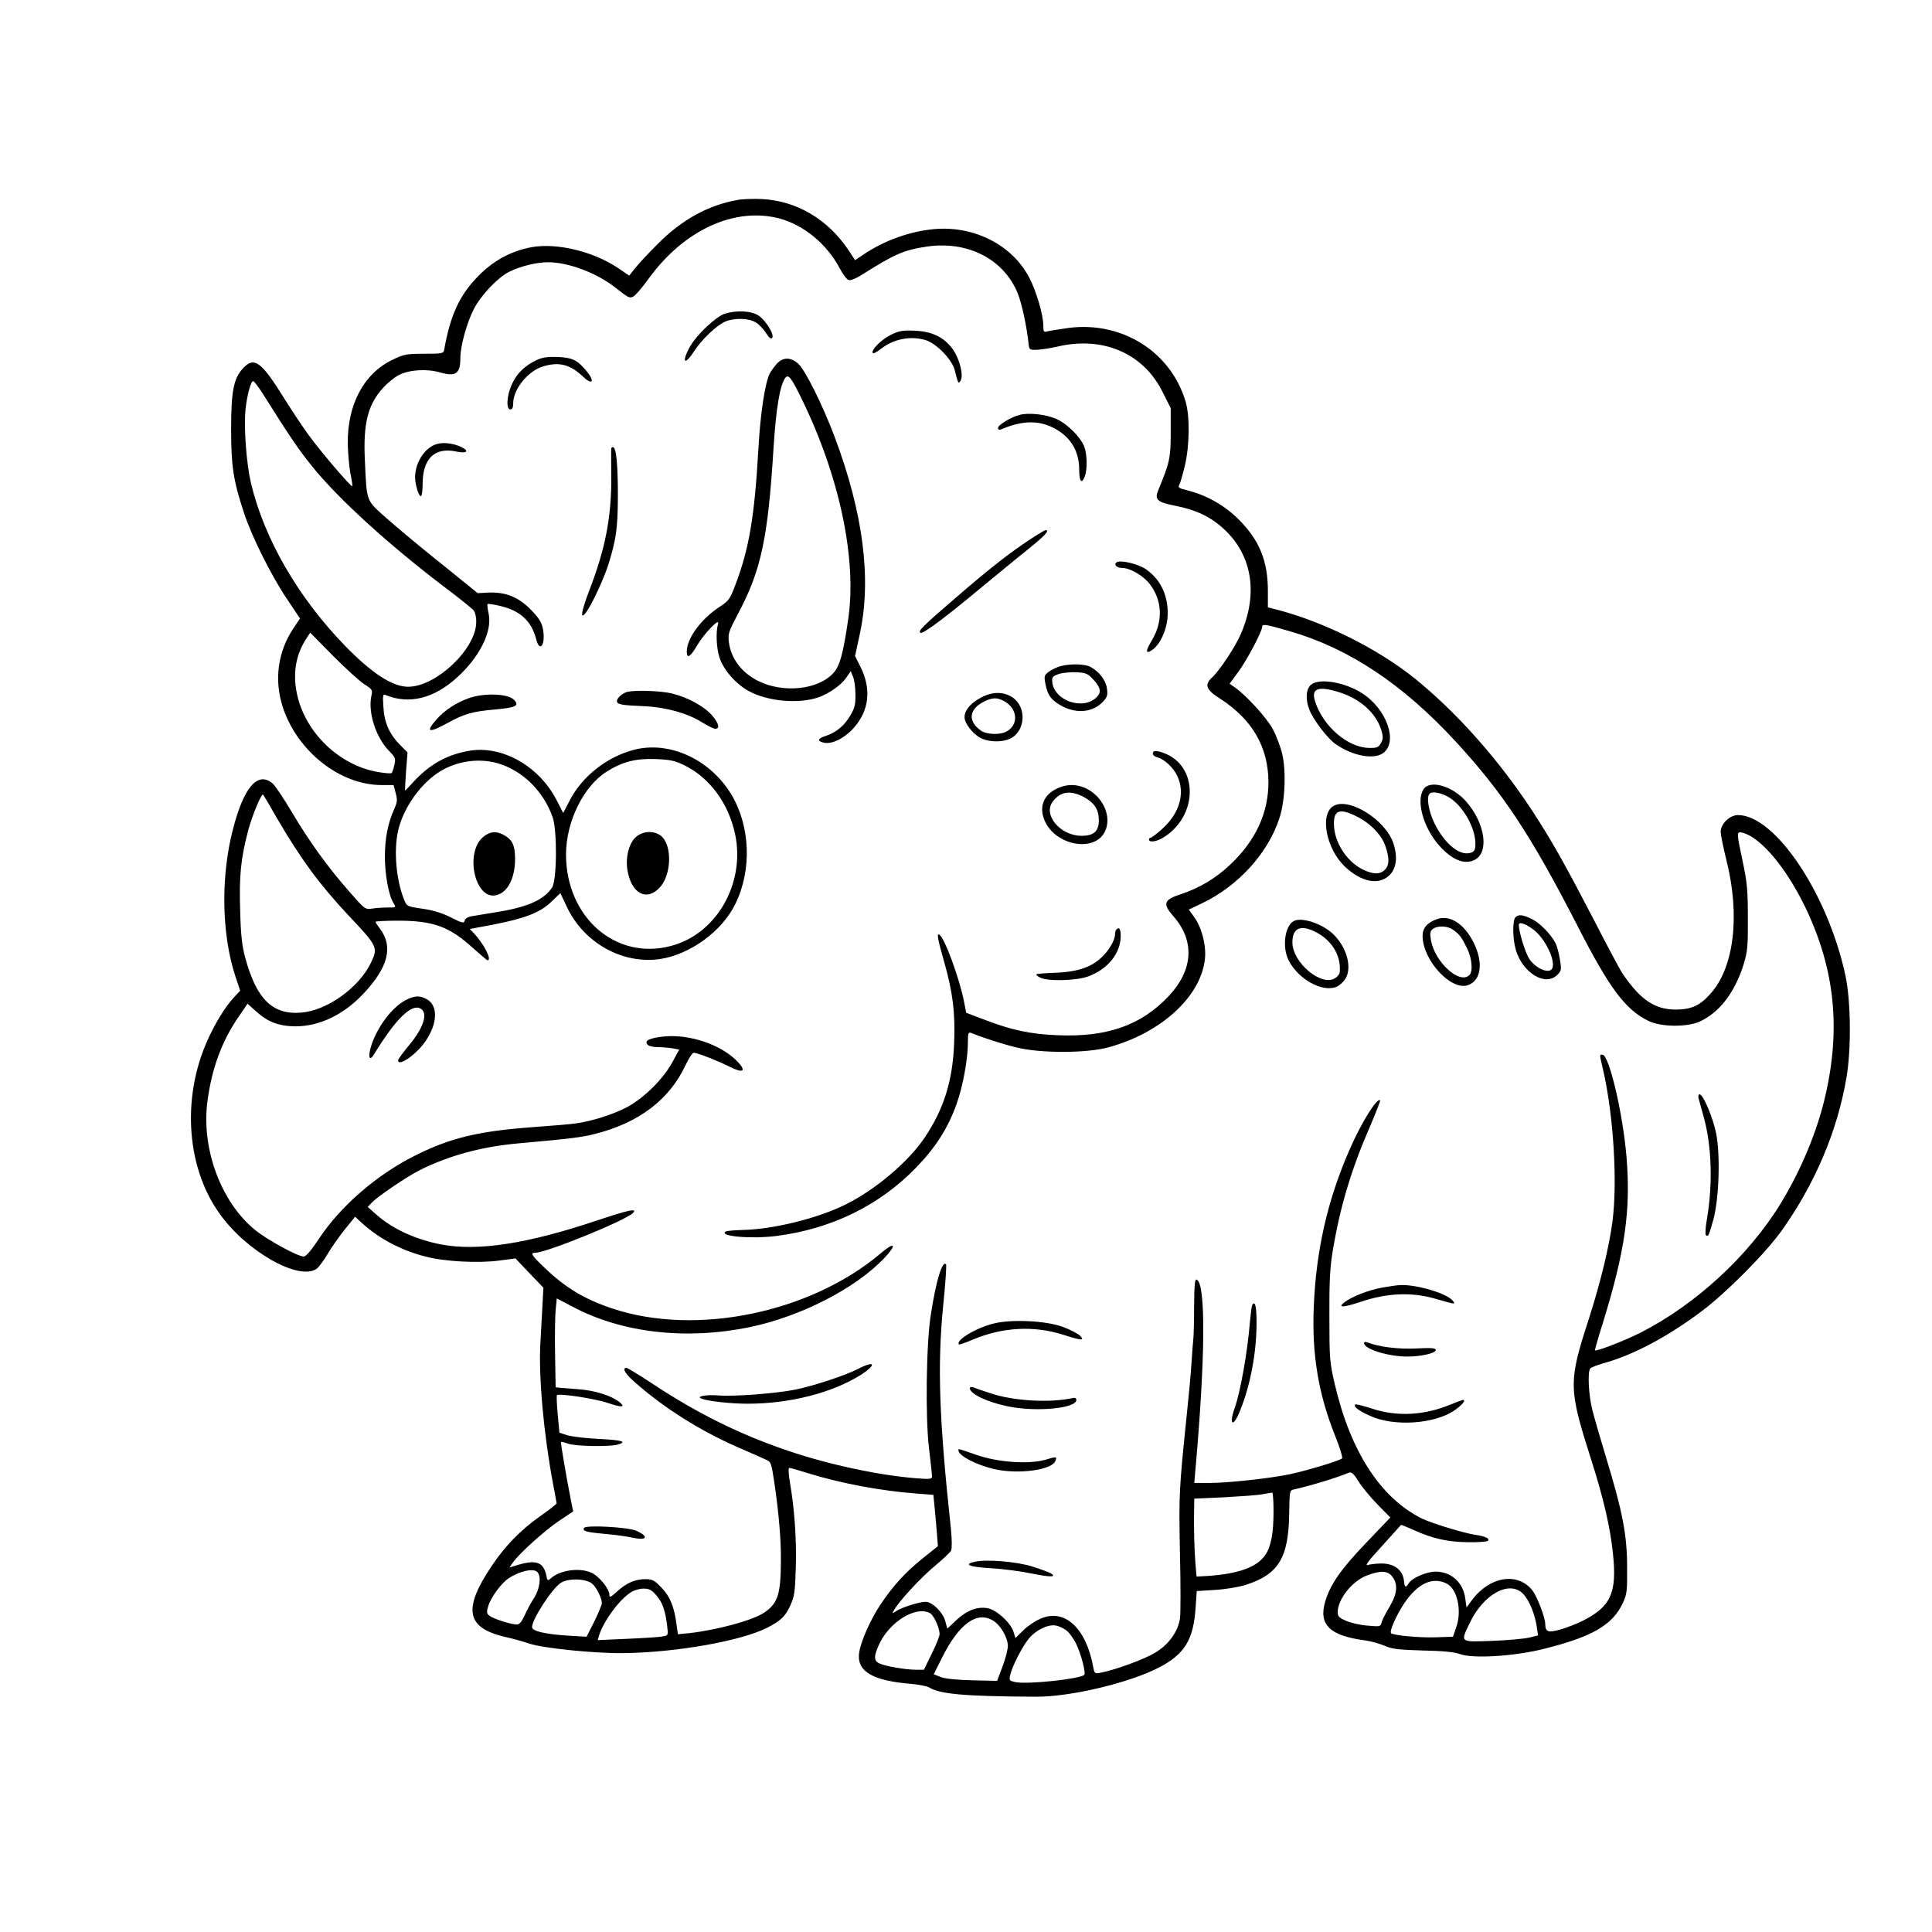 <?xml version="1.0" standalone="no"?>
<!DOCTYPE svg PUBLIC "-//W3C//DTD SVG 20010904//EN"
 "http://www.w3.org/TR/2001/REC-SVG-20010904/DTD/svg10.dtd">
<svg version="1.0" xmlns="http://www.w3.org/2000/svg"
 width="1024pt" height="1024pt" viewBox="0 0 1024 1024"
 preserveAspectRatio="xMidYMid meet">
<g transform="translate(0,1024) scale(0.1,-0.1)"
fill="#000000" stroke="none">
<path d="M3908 9180 c-156 -28 -295 -105 -423 -234 -50 -50 -104 -108 -120
-129 l-30 -38 -60 41 c-130 87 -323 134 -457 110 -108 -20 -201 -70 -282 -152
-101 -103 -149 -207 -182 -393 -3 -18 -11 -20 -106 -20 -96 0 -108 -3 -170
-33 -161 -78 -249 -262 -233 -487 3 -49 10 -110 16 -134 5 -24 8 -45 6 -48 -6
-5 -164 179 -228 267 -31 41 -93 135 -138 207 -116 186 -154 214 -212 152 -51
-55 -64 -121 -64 -324 0 -197 12 -272 67 -440 40 -124 142 -329 227 -457 l71
-106 -34 -51 c-84 -125 -104 -275 -57 -420 77 -233 302 -411 522 -412 l65 0
11 -42 c10 -36 9 -48 -8 -86 -34 -77 -49 -156 -49 -252 0 -98 21 -208 46 -246
14 -23 14 -23 -33 -23 -27 0 -64 -3 -83 -6 -34 -5 -38 -2 -114 85 -119 135
-215 268 -307 423 -45 76 -93 148 -107 158 -77 61 -149 -22 -206 -240 -67
-253 -62 -560 11 -783 l26 -78 -30 -32 c-41 -44 -84 -109 -125 -192 -157 -312
-138 -702 46 -958 142 -200 420 -357 514 -292 12 9 38 44 58 78 20 34 61 93
91 130 l55 68 37 -34 c92 -83 207 -144 336 -177 101 -27 282 -36 393 -21 l84
11 74 -78 74 -77 -5 -95 c-3 -52 -8 -142 -11 -200 -10 -177 18 -482 66 -738
11 -57 20 -106 20 -110 0 -4 -41 -36 -91 -71 -101 -72 -183 -156 -253 -261
-154 -229 -135 -328 71 -376 37 -8 95 -24 127 -35 73 -25 350 -53 501 -51 282
4 620 64 760 134 72 37 97 60 123 117 23 51 26 71 30 208 4 149 -7 306 -32
450 -7 41 -8 73 -3 73 5 0 52 -13 105 -30 174 -53 382 -92 568 -106 l91 -7 7
-71 c4 -39 9 -100 12 -136 l5 -65 -81 -65 c-92 -74 -156 -144 -223 -244 -52
-77 -103 -192 -113 -253 -16 -100 67 -151 276 -168 41 -4 84 -12 95 -19 57
-35 185 -47 565 -49 183 -1 495 73 653 155 137 71 183 148 194 319 l6 86 96 6
c53 3 124 15 158 25 179 56 233 143 236 382 2 120 2 121 27 126 85 19 227 62
291 89 12 4 25 -7 49 -46 17 -28 62 -83 100 -122 l69 -70 -127 -133 c-134
-139 -192 -223 -218 -312 -37 -124 25 -183 215 -207 29 -4 74 -17 100 -28 38
-17 71 -21 201 -25 108 -2 168 -8 198 -19 68 -25 283 -12 438 26 264 65 371
128 426 246 21 45 23 64 22 190 0 169 -25 296 -110 575 -31 102 -65 219 -75
260 -19 76 -25 196 -11 216 4 6 35 18 69 28 158 43 342 141 522 276 133 100
337 306 424 427 176 247 295 527 343 808 27 154 24 410 -5 545 -93 433 -372
849 -569 850 -44 0 -92 -46 -92 -89 0 -16 14 -85 31 -153 73 -292 40 -568 -87
-707 -54 -61 -102 -82 -181 -82 -111 0 -187 50 -282 189 -13 18 -82 148 -155
290 -154 296 -219 412 -323 572 -179 273 -398 520 -623 703 -198 159 -484 302
-737 367 l-43 11 0 87 c0 159 -45 269 -154 378 -76 76 -170 129 -273 155 -45
11 -51 15 -42 30 5 10 18 55 29 101 25 104 27 261 4 339 -78 264 -336 427
-619 391 -49 -7 -100 -15 -112 -18 -21 -6 -23 -3 -23 28 0 58 -37 185 -76 259
-90 170 -289 272 -498 255 -132 -11 -271 -61 -382 -137 l-42 -28 -34 52 c-110
165 -276 263 -461 272 -45 2 -103 0 -129 -5z m223 -98 c128 -34 250 -134 318
-261 17 -33 39 -62 48 -65 10 -4 36 6 67 25 178 113 227 134 348 152 218 32
410 -67 483 -250 22 -56 48 -179 57 -268 3 -28 6 -30 43 -29 22 1 72 8 110 17
241 57 456 -36 557 -241 l43 -85 0 -131 c0 -135 -6 -159 -66 -304 -21 -50 -6
-64 92 -83 110 -22 186 -58 257 -124 150 -139 182 -344 87 -559 -29 -66 -111
-190 -150 -226 -43 -40 -34 -65 43 -114 170 -110 254 -256 255 -441 0 -164
-68 -311 -203 -438 -77 -73 -163 -124 -263 -157 -89 -29 -96 -50 -38 -116 115
-131 106 -285 -26 -425 -146 -154 -326 -217 -587 -206 -147 6 -244 27 -390 83
l-95 36 -11 57 c-24 124 -103 339 -131 357 -15 9 -10 -20 25 -143 46 -161 60
-274 53 -435 -8 -199 -55 -347 -157 -499 -86 -127 -259 -274 -416 -352 -145
-73 -381 -132 -545 -136 -46 -1 -87 -5 -92 -8 -41 -25 132 -41 267 -24 292 37
548 162 742 363 103 106 168 208 214 336 33 93 60 236 60 326 0 51 2 57 18 51
61 -25 166 -59 241 -77 124 -31 371 -31 486 1 277 75 488 267 511 465 9 71
-16 170 -57 226 l-28 39 73 35 c189 91 345 262 406 446 31 90 38 251 16 344
-9 38 -31 96 -49 130 -31 59 -140 179 -201 222 l-29 20 47 64 c46 63 126 214
126 239 0 15 23 11 147 -25 312 -90 599 -281 879 -585 251 -273 397 -493 649
-984 167 -326 250 -436 372 -496 66 -33 206 -34 273 -3 105 49 185 154 232
304 20 67 23 94 22 245 0 145 -4 189 -27 297 -34 161 -34 162 0 154 96 -25
233 -188 334 -400 154 -324 187 -639 102 -1001 -43 -185 -127 -386 -234 -562
-171 -280 -453 -539 -747 -688 -84 -42 -231 -99 -238 -92 -2 1 17 68 42 147
117 379 148 595 125 876 -19 230 -92 544 -128 544 -16 0 -16 5 3 -77 56 -242
78 -599 50 -810 -18 -136 -64 -323 -125 -514 -109 -335 -108 -367 13 -747 65
-203 101 -359 115 -497 22 -207 -11 -280 -159 -355 -32 -16 -86 -37 -120 -47
-66 -18 -79 -13 -80 30 0 33 -42 142 -66 175 -78 102 -229 78 -324 -51 l-27
-37 -7 49 c-11 84 -75 141 -157 141 -48 0 -124 -33 -142 -61 -16 -26 -22 -24
-25 7 -5 62 -51 98 -122 97 -26 0 -58 -4 -71 -8 -17 -6 6 25 76 101 54 60 100
110 101 112 0 1 30 -11 66 -27 100 -46 182 -64 290 -65 53 -1 100 3 104 7 12
12 -13 24 -65 32 -60 8 -235 62 -286 87 -219 110 -378 356 -461 714 -26 112
-28 133 -28 354 -1 182 3 260 17 345 39 237 98 434 198 664 32 74 56 137 54
139 -16 16 -100 -119 -160 -257 -119 -270 -180 -539 -192 -842 -10 -248 25
-458 113 -678 25 -62 42 -117 37 -121 -12 -12 -195 -67 -278 -84 -104 -22
-328 -46 -422 -46 l-83 0 5 58 c54 606 57 1003 7 1020 -9 3 -12 -30 -13 -140
0 -78 -2 -156 -4 -173 -2 -16 -6 -75 -10 -130 -3 -55 -15 -183 -26 -285 -40
-389 -41 -410 -35 -721 4 -169 4 -325 0 -348 -11 -71 -61 -139 -132 -181 -57
-35 -211 -91 -289 -106 -30 -6 -32 -5 -39 32 -38 207 -153 311 -280 254 -27
-11 -68 -39 -90 -61 l-42 -41 -11 35 c-16 48 -89 114 -136 123 -54 10 -111
-11 -166 -63 l-48 -45 -11 40 c-12 46 -69 102 -104 102 -32 0 -125 -29 -154
-48 -24 -16 -25 -15 -14 3 23 44 145 176 217 235 42 35 81 72 86 81 5 11 5 55
-1 116 -63 587 -72 864 -41 1182 12 118 19 217 15 220 -20 20 -52 -85 -80
-264 -25 -154 -30 -547 -10 -712 9 -73 16 -140 16 -148 0 -15 -10 -16 -87 -10
-197 16 -460 72 -678 146 -255 87 -478 197 -717 355 -70 46 -132 84 -138 84
-25 0 -6 -33 48 -79 152 -134 342 -254 543 -342 63 -27 128 -56 145 -64 31
-13 32 -16 48 -122 24 -163 36 -304 35 -417 -1 -175 -16 -224 -88 -273 -60
-41 -247 -92 -397 -109 l-61 -6 -7 50 c-12 95 -35 151 -80 197 -37 39 -48 45
-85 45 -54 0 -99 -19 -150 -65 -35 -32 -41 -34 -41 -18 0 31 -54 98 -93 116
-63 30 -168 16 -218 -29 -16 -14 -18 -13 -24 18 -15 68 -54 82 -148 54 l-47
-14 19 27 c35 49 167 168 244 220 l75 50 -10 48 c-28 142 -57 317 -55 320 2 2
19 -2 38 -9 38 -14 218 -17 262 -5 54 15 25 24 -95 30 -68 3 -143 12 -168 19
l-45 14 -9 97 c-5 54 -7 100 -4 102 11 11 202 -18 269 -41 78 -26 98 -24 59 7
-42 32 -128 59 -208 65 -43 3 -88 7 -102 8 l-25 3 -3 174 c-2 96 0 202 3 236
l6 61 84 -44 c261 -139 601 -178 940 -108 272 57 562 206 715 369 66 71 52 85
-22 22 -373 -316 -981 -441 -1424 -292 -147 49 -249 111 -356 214 -71 67 -79
81 -51 81 59 0 476 170 517 210 28 28 -22 17 -187 -38 -372 -125 -634 -165
-829 -128 -135 26 -257 82 -343 158 l-46 41 23 24 c29 31 184 136 251 170 156
78 327 125 527 143 281 25 333 32 404 50 233 59 393 181 479 363 17 37 37 67
44 67 19 0 131 -44 192 -75 76 -38 90 -20 30 38 -86 82 -242 134 -371 124 -81
-7 -115 -22 -97 -43 6 -8 29 -14 53 -14 22 0 58 -3 78 -6 l38 -7 -33 -61 c-49
-93 -153 -196 -245 -245 -75 -39 -183 -73 -267 -85 -22 -4 -130 -13 -240 -21
-281 -21 -430 -57 -615 -150 -201 -100 -393 -266 -507 -437 -42 -64 -71 -98
-83 -98 -32 0 -193 88 -257 140 -183 148 -288 435 -253 687 23 168 72 304 156
431 l56 82 49 -44 c60 -54 121 -76 208 -76 127 1 255 63 360 176 129 138 156
247 85 341 -13 17 -24 34 -24 37 0 3 53 6 118 6 189 0 274 -31 400 -146 39
-35 73 -64 76 -64 25 0 -17 83 -70 141 l-24 25 123 23 c170 33 250 64 309 121
l48 46 35 -74 c90 -191 297 -305 495 -275 160 25 328 148 398 293 88 180 79
412 -23 581 -113 185 -327 283 -514 235 -143 -37 -275 -140 -341 -268 l-35
-67 -37 72 c-93 177 -286 286 -458 258 -121 -20 -215 -73 -302 -169 -21 -23
-39 -42 -41 -42 -1 0 1 45 5 101 l8 101 -39 39 c-57 57 -85 120 -89 203 -4 64
-3 69 14 61 123 -49 252 -18 374 92 122 109 190 247 170 340 -6 25 -8 48 -6
51 3 3 36 -2 72 -11 104 -26 161 -80 186 -175 19 -77 52 -25 35 57 -7 35 -22
57 -66 102 -66 66 -133 92 -225 88 l-54 -3 -193 156 c-107 85 -237 194 -290
241 -110 98 -105 83 -115 304 -10 197 15 299 98 389 23 25 60 55 82 66 56 29
149 34 218 14 84 -24 108 -7 108 77 0 64 35 189 72 260 38 73 126 166 186 196
57 29 146 51 206 51 109 0 260 -57 361 -137 68 -54 72 -55 93 -44 11 6 47 48
80 94 187 258 455 381 693 319z m-2743 -921 c148 -235 190 -298 265 -391 138
-173 418 -427 722 -656 66 -50 127 -99 135 -109 9 -11 15 -37 14 -64 -2 -142
-213 -341 -361 -341 -83 0 -193 72 -334 217 -249 256 -429 568 -499 863 -24
104 -38 290 -29 386 7 74 28 154 41 154 4 0 25 -27 46 -59z m542 -1547 c44
-28 46 -31 38 -64 -18 -88 25 -220 95 -291 33 -34 35 -39 27 -74 -4 -20 -11
-39 -14 -42 -3 -4 -38 -1 -77 6 -204 37 -382 210 -425 413 -23 109 -7 207 50
294 l20 31 120 -122 c67 -67 141 -135 166 -151z m1693 -428 c138 -66 240 -205
274 -371 53 -260 -101 -527 -342 -589 -292 -77 -554 152 -555 484 0 176 93
364 217 441 83 52 152 69 253 66 80 -3 105 -8 153 -31z m-983 8 c131 -39 241
-148 289 -285 25 -73 23 -334 -3 -373 -42 -65 -130 -104 -291 -130 -55 -9
-115 -19 -134 -22 -20 -3 -35 -12 -38 -23 -4 -16 -11 -15 -74 17 -48 24 -96
38 -152 46 -78 11 -81 13 -94 45 -43 104 -57 261 -33 368 26 114 110 238 208
305 92 63 216 83 322 52z m-1170 -294 c125 -214 224 -349 380 -515 152 -161
155 -168 115 -250 -64 -131 -233 -252 -369 -262 -152 -13 -238 73 -297 294
-16 58 -23 120 -26 245 -6 183 3 277 42 425 22 82 71 201 80 191 1 -1 36 -59
75 -128z m5280 -3670 c0 -117 -13 -187 -44 -232 -43 -64 -142 -100 -307 -111
l-57 -3 -6 70 c-6 74 -9 190 -7 287 l1 56 158 7 c86 5 177 11 202 16 25 4 48
8 53 9 4 0 7 -44 7 -99z m-3902 -322 c22 -22 14 -88 -17 -137 -17 -25 -39 -68
-51 -94 -15 -34 -27 -47 -41 -47 -31 0 -121 29 -143 45 -17 13 -18 19 -8 53
14 46 69 121 107 146 60 40 132 55 153 34z m4531 -24 c32 -41 27 -91 -14 -160
-20 -33 -39 -70 -42 -83 -6 -23 -8 -23 -76 -17 -39 3 -90 15 -114 26 -35 15
-43 24 -43 45 0 68 76 164 153 194 74 28 111 27 136 -5z m-4239 -39 c23 -20
50 -77 50 -102 0 -8 -18 -52 -40 -97 l-41 -81 -102 6 c-121 8 -187 24 -187 45
0 42 107 206 153 235 42 26 136 22 167 -6z m4529 1 c55 -29 80 -142 50 -229
l-18 -52 -91 -3 c-87 -3 -226 10 -237 22 -10 10 28 95 69 157 72 107 151 144
227 105z m-4191 -61 c33 -37 48 -80 58 -161 6 -51 6 -52 -22 -57 -16 -4 -100
-9 -188 -13 l-158 -7 7 24 c23 76 110 194 170 230 16 11 46 19 66 19 30 0 43
-7 67 -35z m4595 7 c32 -33 62 -106 72 -173 l7 -47 -49 -12 c-26 -6 -114 -14
-195 -17 -172 -6 -168 -10 -119 93 73 155 212 231 284 156z m-3144 -102 c20
-10 51 -78 51 -111 0 -12 -19 -59 -42 -105 l-41 -84 -41 0 c-57 0 -166 19
-196 34 -30 14 -29 40 2 106 57 117 194 200 267 160z m335 -40 c39 -23 77 -89
78 -133 0 -17 -12 -67 -28 -109 l-29 -77 -130 3 c-83 2 -144 8 -168 17 l-38
15 45 90 c90 179 185 247 270 194z m386 -50 c16 -11 40 -44 54 -73 26 -53 52
-154 43 -164 -23 -22 -294 -51 -362 -39 -35 7 -37 9 -31 36 8 43 64 153 99
195 36 44 98 75 139 70 16 -2 42 -13 58 -25z"/>
<path d="M3841 8577 c-46 -15 -146 -109 -182 -171 -49 -86 -32 -109 20 -27 40
61 120 138 166 157 49 20 124 18 161 -5 17 -10 41 -35 54 -56 15 -24 26 -33
32 -27 15 15 -31 92 -71 119 -38 26 -118 30 -180 10z"/>
<path d="M4725 8467 c-52 -25 -110 -82 -99 -98 3 -5 22 5 43 22 66 52 155 70
235 47 58 -17 141 -102 156 -159 19 -75 20 -76 32 -55 16 28 -7 116 -42 165
-46 63 -108 94 -199 98 -65 3 -84 0 -126 -20z"/>
<path d="M2845 8332 c-62 -29 -106 -71 -131 -127 -28 -58 -33 -135 -9 -135 10
0 15 10 15 32 0 75 79 173 159 196 84 26 144 10 212 -55 47 -45 63 -26 22 25
-52 64 -77 76 -156 80 -54 2 -82 -2 -112 -16z"/>
<path d="M4118 8313 c-14 -16 -31 -39 -38 -52 -25 -49 -50 -212 -60 -396 -21
-365 -49 -531 -122 -724 -29 -77 -36 -86 -82 -116 -100 -65 -175 -167 -176
-238 0 -41 19 -30 56 34 37 62 120 148 110 113 -13 -43 -9 -130 8 -181 22 -65
87 -139 155 -176 100 -55 266 -69 369 -33 58 21 121 65 148 105 l23 34 12 -29
c7 -16 13 -58 13 -94 1 -54 -4 -73 -27 -112 -31 -54 -75 -90 -129 -108 -44
-14 -49 -27 -13 -36 43 -11 110 22 160 78 82 92 95 206 35 325 l-28 56 26 121
c62 290 17 637 -134 1040 -66 175 -159 360 -195 390 -40 34 -78 33 -111 -1z
m132 -189 c200 -410 292 -847 246 -1164 -27 -184 -44 -247 -77 -285 -80 -91
-267 -111 -401 -44 -89 45 -144 119 -155 207 -5 43 0 56 45 142 126 235 162
402 192 887 13 208 34 334 63 371 16 20 32 -1 87 -114z"/>
<path d="M5404 8041 c-46 -12 -114 -53 -114 -69 0 -10 6 -12 18 -7 101 43 184
48 259 15 100 -44 152 -122 153 -227 0 -66 13 -82 30 -37 14 37 12 119 -4 159
-23 53 -91 120 -148 145 -56 24 -145 34 -194 21z"/>
<path d="M2326 7889 c-67 -11 -126 -95 -126 -179 0 -36 19 -100 30 -100 6 0
10 29 10 64 0 135 63 197 178 173 76 -16 68 14 -9 37 -26 7 -60 10 -83 5z"/>
<path d="M3240 7863 c-1 -5 -1 -71 0 -148 1 -217 -31 -383 -118 -608 -42 -111
-49 -157 -15 -112 30 41 92 174 117 251 42 135 50 192 51 364 0 169 -9 260
-26 260 -5 0 -9 -3 -9 -7z"/>
<path d="M5449 7374 c-111 -74 -213 -155 -389 -307 -166 -143 -196 -172 -182
-181 13 -8 126 76 317 235 83 68 196 162 253 207 93 75 117 102 94 102 -5 0
-47 -25 -93 -56z"/>
<path d="M5919 7260 c-18 -12 -1 -30 27 -30 44 0 114 -41 149 -87 66 -87 70
-197 10 -297 -35 -58 -34 -76 3 -50 40 28 74 100 80 169 8 109 -32 200 -113
257 -41 29 -134 51 -156 38z"/>
<path d="M5624 6710 c-18 -4 -45 -17 -62 -28 -28 -21 -29 -24 -21 -67 11 -61
34 -90 93 -120 77 -39 159 -29 210 24 25 26 28 36 23 72 -6 44 -41 90 -89 115
-29 15 -102 17 -154 4z m172 -73 c38 -41 42 -67 17 -92 -73 -73 -229 -18 -236
83 -2 22 4 29 33 39 19 7 62 11 94 10 53 -3 62 -7 92 -40z"/>
<path d="M6949 6611 c-27 -22 -31 -78 -9 -133 22 -55 96 -152 138 -181 92 -65
206 -85 255 -47 78 61 15 234 -114 316 -93 59 -226 81 -270 45z m152 -41 c110
-35 194 -111 221 -202 10 -34 9 -45 -3 -67 -13 -23 -21 -26 -65 -25 -112 3
-242 115 -284 247 -22 69 17 83 131 47z"/>
<path d="M3325 6573 c-26 -7 -55 -32 -55 -49 0 -18 24 -22 145 -27 114 -5 231
-38 307 -86 26 -16 55 -31 65 -33 30 -5 25 26 -11 68 -42 50 -132 99 -217 119
-61 14 -190 18 -234 8z"/>
<path d="M5200 6543 c-61 -32 -96 -78 -86 -117 9 -36 55 -87 93 -102 43 -18
107 -18 147 1 82 39 89 168 12 219 -48 31 -105 31 -166 -1z m120 -18 c74 -39
82 -127 13 -163 -32 -18 -105 -15 -133 5 -75 52 -64 119 25 159 39 17 60 17
95 -1z"/>
<path d="M2486 6540 c-70 -25 -131 -65 -174 -115 -59 -67 -40 -72 62 -16 87
48 133 61 255 71 107 10 126 20 94 52 -33 32 -157 36 -237 8z"/>
<path d="M6110 6246 c0 -8 11 -17 24 -20 37 -9 87 -56 107 -101 41 -90 11
-196 -81 -278 -28 -26 -56 -47 -61 -47 -5 0 -9 -4 -9 -10 0 -17 41 -11 76 11
181 111 188 370 12 444 -46 19 -68 19 -68 1z"/>
<path d="M5603 6061 c-73 -34 -98 -99 -65 -173 57 -129 261 -167 317 -58 42
80 -10 194 -107 235 -49 20 -94 19 -145 -4z m137 -43 c59 -31 83 -66 84 -123
1 -60 -26 -85 -91 -85 -114 0 -208 113 -152 183 40 52 91 59 159 25z"/>
<path d="M7546 6058 c-43 -61 -1 -209 85 -303 67 -73 129 -98 182 -74 82 37
60 195 -43 312 -72 81 -189 115 -224 65z m129 -41 c76 -43 145 -162 145 -249
0 -31 -5 -40 -22 -47 -58 -21 -138 42 -194 153 -32 65 -45 141 -27 159 13 14
59 6 98 -16z"/>
<path d="M7063 5965 c-68 -48 -32 -225 64 -317 86 -82 177 -101 234 -50 40 36
49 97 24 173 -43 128 -245 250 -322 194z m127 -52 c73 -36 133 -98 153 -158
22 -64 21 -101 -3 -125 -26 -26 -62 -25 -118 2 -87 44 -152 147 -152 243 0 72
32 82 120 38z"/>
<path d="M8032 5378 c-16 -16 -15 -114 2 -172 37 -124 157 -196 220 -133 22
22 23 28 14 81 -5 32 -15 71 -24 88 -25 48 -86 110 -129 129 -47 22 -67 23
-83 7z m98 -67 c73 -58 129 -198 86 -214 -28 -11 -83 19 -110 60 -22 33 -55
142 -56 181 0 19 37 6 80 -27z"/>
<path d="M7615 5368 c-50 -18 -75 -47 -75 -88 0 -130 153 -295 242 -261 70 26
81 122 27 228 -50 98 -125 146 -194 121z m85 -55 c35 -24 47 -40 75 -98 27
-54 33 -123 13 -143 -52 -52 -185 70 -204 187 -6 36 -4 46 11 58 26 18 76 16
105 -4z"/>
<path d="M6857 5358 c-48 -26 -62 -139 -27 -208 51 -100 177 -170 252 -141 16
6 37 25 49 43 37 61 7 170 -68 240 -57 53 -166 89 -206 66z m100 -50 c96 -42
152 -127 144 -220 0 -10 -11 -24 -24 -32 -72 -48 -227 82 -227 189 0 71 37 93
107 63z"/>
<path d="M5917 5313 c-4 -3 -7 -15 -7 -25 0 -33 -38 -95 -80 -130 -55 -48
-127 -70 -239 -74 -52 -2 -96 -5 -98 -8 -3 -2 6 -10 19 -17 37 -21 192 -18
256 6 104 38 171 122 172 213 0 39 -8 51 -23 35z"/>
<path d="M2164 4946 c-76 -33 -157 -135 -194 -241 -21 -62 -14 -96 12 -54 118
194 206 278 253 239 33 -27 6 -103 -67 -190 -32 -39 -58 -74 -58 -80 0 -37
100 33 147 104 64 95 65 189 3 221 -35 18 -55 18 -96 1z"/>
<path d="M9003 4418 c4 -13 15 -57 27 -98 43 -156 49 -359 16 -548 -7 -42 -9
-75 -4 -79 13 -8 14 -5 39 82 30 111 38 339 15 457 -17 85 -69 208 -88 208 -6
0 -8 -10 -5 -22z"/>
<path d="M7323 3415 c-70 -13 -158 -47 -198 -78 -38 -29 -6 -28 87 3 138 47
271 53 397 16 109 -31 107 -31 90 -9 -32 38 -186 84 -274 82 -16 0 -62 -7
-102 -14z"/>
<path d="M6637 3323 c-3 -5 -8 -44 -12 -88 -13 -161 -50 -369 -80 -455 -34
-95 -9 -110 28 -16 55 136 87 308 87 465 0 89 -8 119 -23 94z"/>
<path d="M5266 3225 c-95 -24 -204 -90 -183 -111 2 -2 36 10 76 27 156 65 322
74 478 24 98 -31 114 -32 87 -4 -12 11 -52 32 -90 46 -87 33 -273 42 -368 18z"/>
<path d="M7230 3121 c0 -31 127 -71 228 -71 76 0 152 18 152 35 0 10 -24 12
-102 8 -95 -5 -200 8 -260 32 -11 4 -18 3 -18 -4z"/>
<path d="M4547 2984 c-64 -33 -233 -89 -330 -109 -107 -21 -327 -38 -412 -31
-67 5 -119 -6 -85 -18 37 -13 154 -26 242 -26 225 0 451 58 602 154 85 55 73
77 -17 30z"/>
<path d="M5140 2883 c0 -31 91 -74 202 -97 149 -31 363 -11 363 34 0 8 -7 13
-15 11 -121 -28 -320 -17 -442 25 -40 13 -81 27 -90 31 -10 3 -18 1 -18 -4z"/>
<path d="M7689 2796 c-140 -58 -282 -66 -417 -22 -46 15 -86 25 -89 22 -11
-11 19 -34 80 -61 125 -57 339 -43 445 29 42 29 65 57 45 56 -4 -1 -33 -11
-64 -24z"/>
<path d="M5080 2552 c0 -27 94 -76 187 -98 128 -30 309 -6 327 43 9 23 6 24
-53 6 -88 -25 -253 -14 -366 26 -102 35 -95 34 -95 23z"/>
<path d="M3096 2142 c-11 -17 10 -23 112 -32 53 -5 119 -14 145 -20 77 -17 88
6 19 37 -45 19 -266 31 -276 15z"/>
<path d="M5165 1962 c-60 -14 -28 -27 85 -34 63 -3 162 -16 218 -28 99 -20
134 -20 102 1 -8 5 -51 21 -95 35 -83 27 -247 41 -310 26z"/>
<path d="M3372 5805 c-37 -31 -57 -105 -47 -173 19 -126 100 -172 171 -97 64
68 68 226 7 275 -37 29 -94 26 -131 -5z"/>
<path d="M2561 5804 c-99 -83 -44 -334 68 -309 61 13 101 90 101 192 0 69 -13
99 -52 123 -44 27 -80 25 -117 -6z"/>
</g>
</svg>
